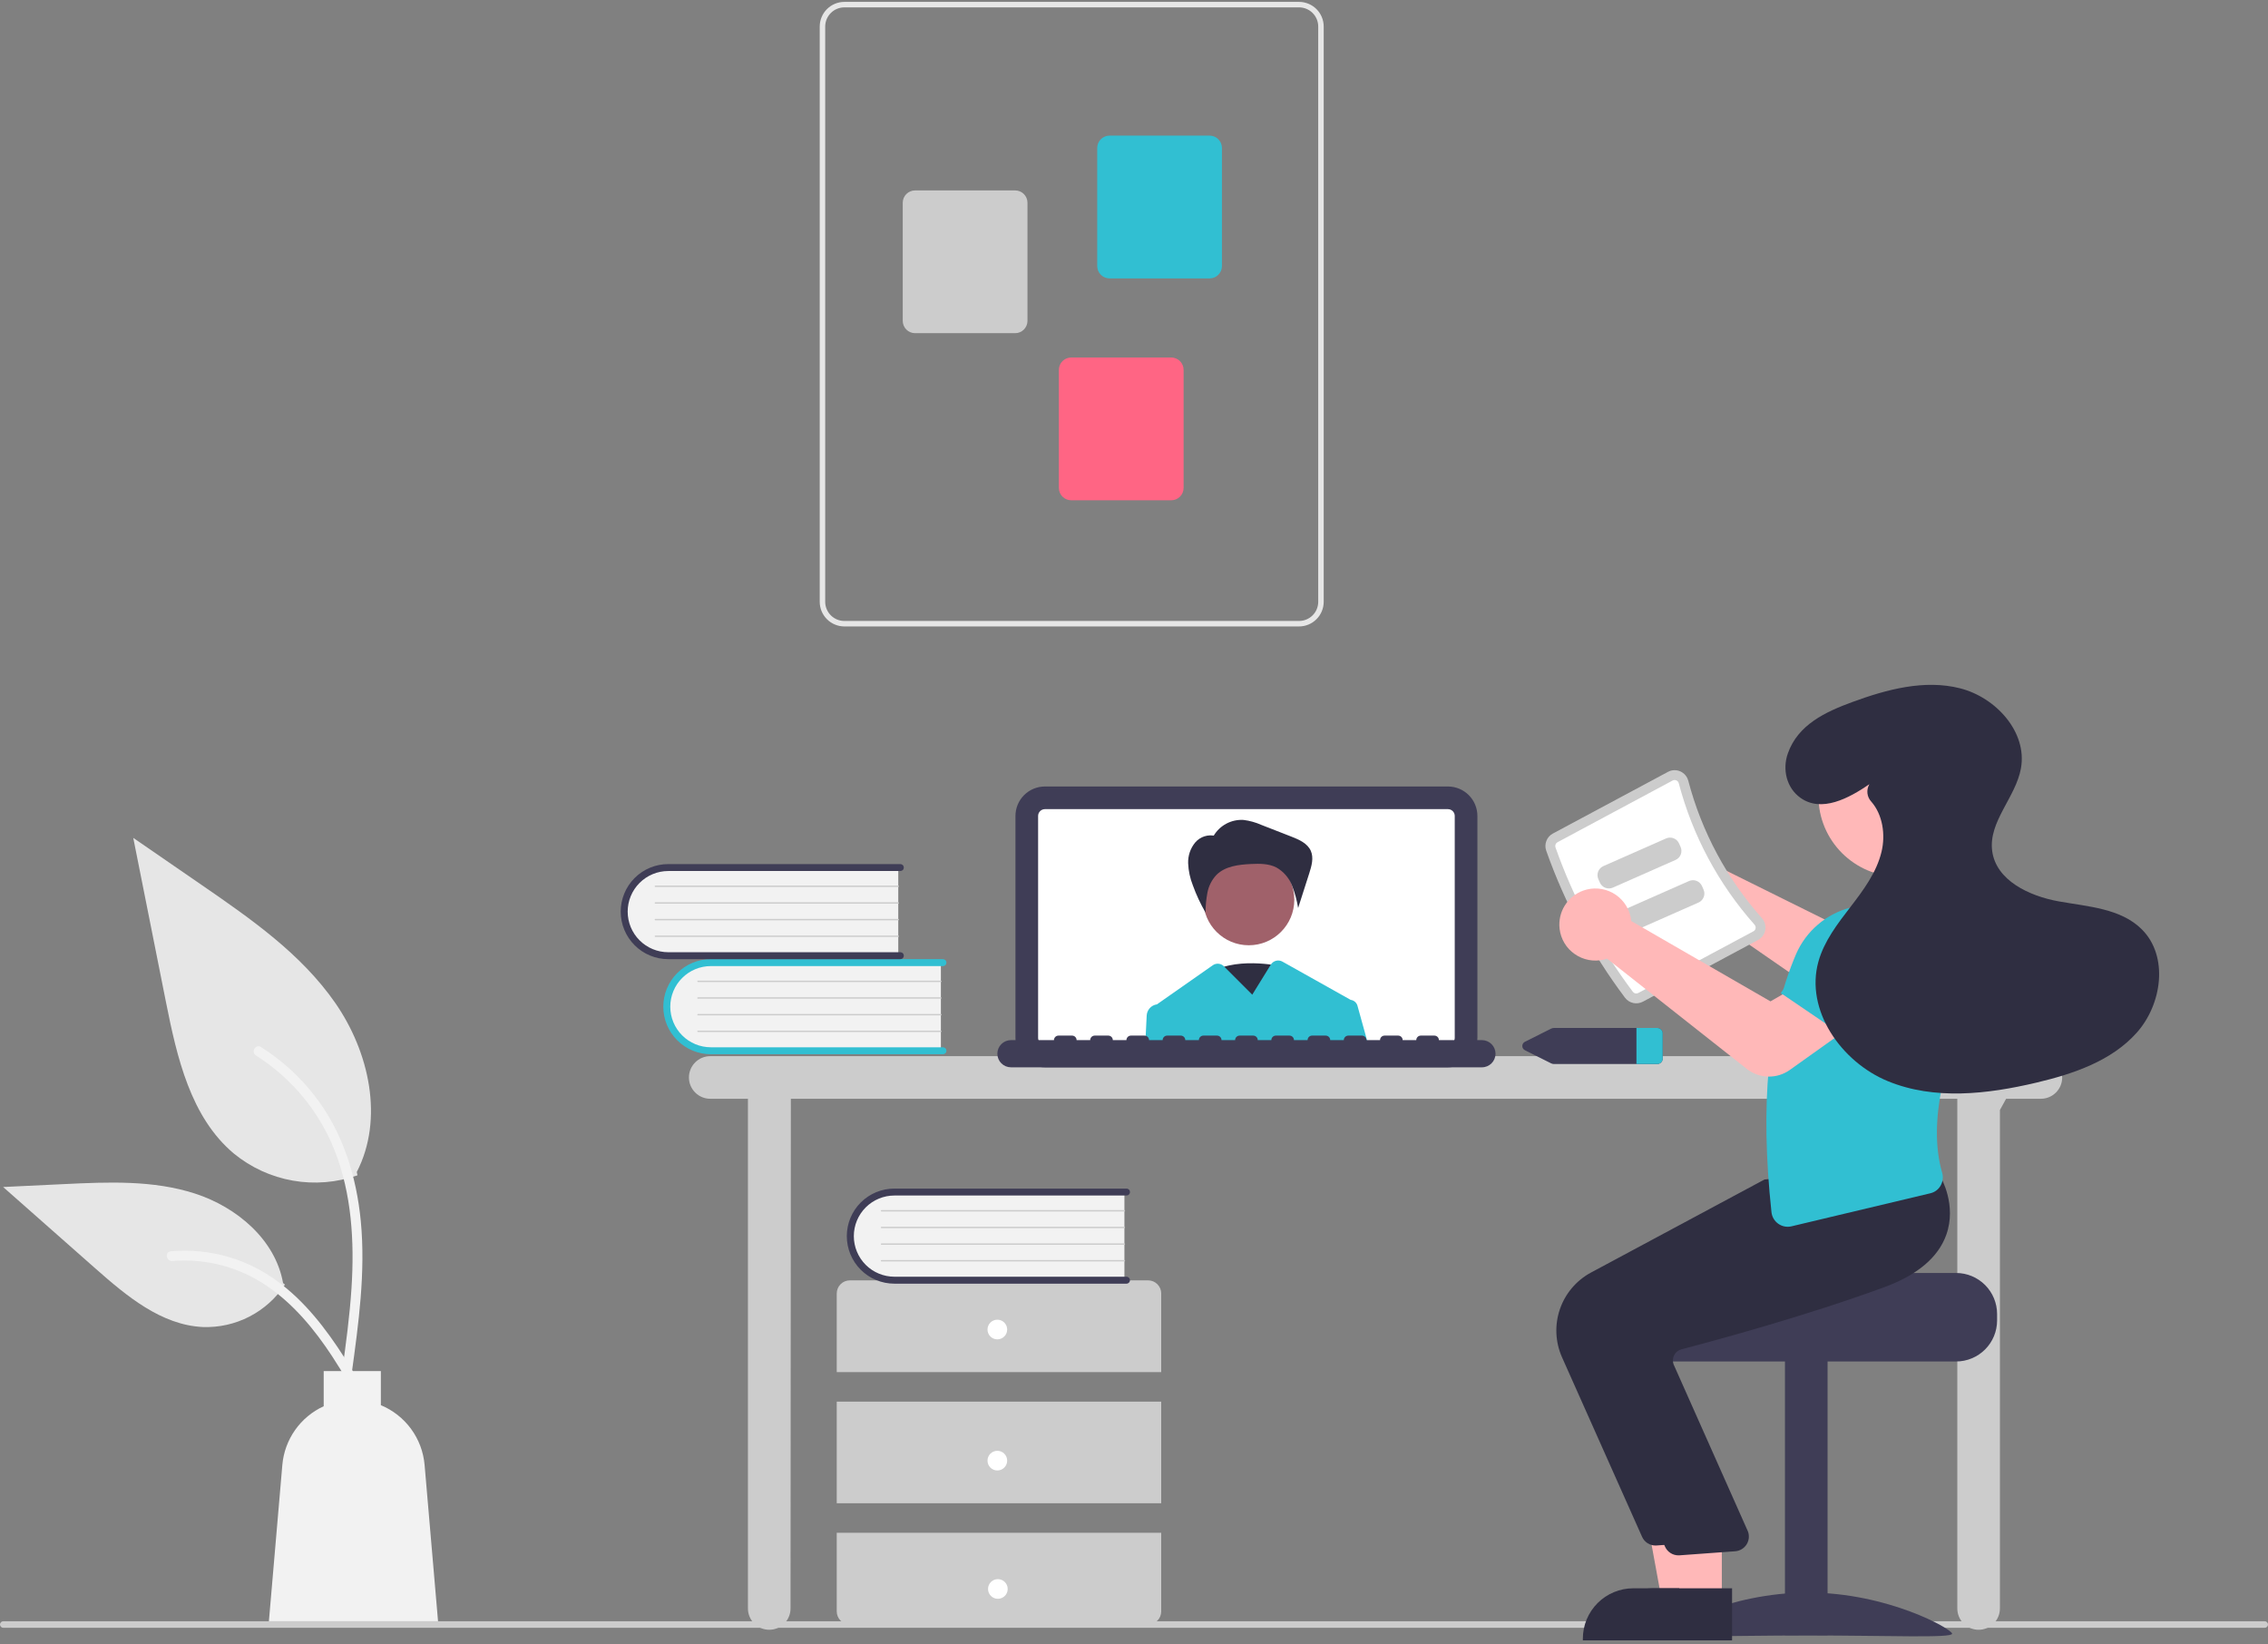 <svg width="240" height="174" viewBox="0 0 240 174" fill="none" xmlns="http://www.w3.org/2000/svg">
<rect x="0" y="0" width="240" height="174" fill="#808080" stroke="none"/>
<g clip-path="url(#clip0_7_84)">
<path d="M239.653 172.238H0.347C0.255 172.238 0.167 172.202 0.102 172.136C0.037 172.071 0 171.983 0 171.891C0 171.799 0.037 171.711 0.102 171.646C0.167 171.581 0.255 171.544 0.347 171.544H239.653C239.745 171.544 239.833 171.581 239.898 171.646C239.964 171.711 240 171.799 240 171.891C240 171.983 239.964 172.071 239.898 172.136C239.833 172.202 239.745 172.238 239.653 172.238Z" fill="#CCCCCC"/>
<path d="M215.967 111.752H75.158C74.56 111.752 73.986 111.989 73.564 112.412C73.141 112.835 72.903 113.408 72.903 114.006C72.903 114.604 73.141 115.177 73.564 115.6C73.986 116.023 74.56 116.261 75.158 116.261H79.146V170.191C79.146 170.789 79.384 171.362 79.806 171.785C80.229 172.208 80.802 172.446 81.4 172.446C81.998 172.446 82.572 172.208 82.995 171.785C83.417 171.362 83.655 170.789 83.655 170.191L83.689 116.261H207.123V170.191C207.123 170.789 207.36 171.362 207.783 171.785C208.206 172.208 208.779 172.446 209.377 172.446C209.975 172.446 210.549 172.208 210.971 171.785C211.394 171.362 211.632 170.789 211.632 170.191V117.449L212.288 116.261H215.967C216.565 116.261 217.138 116.023 217.561 115.6C217.984 115.177 218.221 114.604 218.221 114.006C218.221 113.408 217.984 112.835 217.561 112.412C217.138 111.989 216.565 111.752 215.967 111.752Z" fill="#CCCCCC"/>
<path d="M153.224 112.932H110.571C109.745 112.931 108.953 112.602 108.369 112.018C107.785 111.434 107.457 110.643 107.456 109.817V86.334C107.457 85.508 107.785 84.716 108.369 84.132C108.953 83.548 109.745 83.22 110.571 83.219H153.224C154.049 83.22 154.841 83.548 155.425 84.132C156.009 84.716 156.338 85.508 156.339 86.334V109.817C156.338 110.643 156.009 111.434 155.425 112.018C154.841 112.602 154.049 112.931 153.224 112.932Z" fill="#3F3D56"/>
<path d="M153.223 85.616H110.571C110.381 85.617 110.198 85.692 110.064 85.827C109.929 85.961 109.853 86.144 109.853 86.334V109.817C109.853 110.008 109.929 110.19 110.064 110.324C110.198 110.459 110.381 110.535 110.571 110.535H153.223C153.413 110.535 153.596 110.459 153.73 110.324C153.865 110.19 153.941 110.008 153.941 109.817V86.334C153.941 86.144 153.865 85.961 153.73 85.827C153.596 85.692 153.413 85.617 153.223 85.616Z" fill="white"/>
<path d="M135.535 102.242C135.535 102.242 130.429 101.065 127.62 103.222C124.812 105.379 131.195 110.282 131.195 110.282L135.535 102.242Z" fill="#2F2E41"/>
<path d="M132.147 100.019C134.807 100.019 136.963 97.862 136.963 95.203C136.963 92.543 134.807 90.386 132.147 90.386C129.487 90.386 127.331 92.543 127.331 95.203C127.331 97.862 129.487 100.019 132.147 100.019Z" fill="#A0616A"/>
<path d="M128.423 88.442C128.744 87.897 129.21 87.451 129.768 87.153C130.327 86.856 130.957 86.719 131.588 86.757C132.249 86.84 132.893 87.021 133.501 87.293L136.65 88.521C137.464 88.839 138.357 89.228 138.71 90.028C139.038 90.77 138.793 91.628 138.546 92.401L137.368 96.075C137.237 95.243 137.013 94.429 136.7 93.648C136.382 92.861 135.807 92.206 135.068 91.787C134.251 91.368 133.287 91.377 132.369 91.421C131.068 91.483 129.655 91.649 128.731 92.566C128.24 93.087 127.908 93.736 127.772 94.439C127.638 95.137 127.571 95.847 127.571 96.558C127.038 95.642 126.588 94.679 126.229 93.681C125.933 92.938 125.764 92.151 125.73 91.352C125.699 90.547 125.967 89.758 126.481 89.137C126.742 88.834 127.083 88.609 127.464 88.489C127.846 88.369 128.254 88.358 128.642 88.457L128.423 88.442Z" fill="#2F2E41"/>
<path d="M143.647 106.418C143.602 106.256 143.51 106.11 143.382 105.999C143.254 105.889 143.097 105.819 142.929 105.797C142.918 105.79 142.907 105.783 142.895 105.777L135.705 101.747C135.499 101.632 135.258 101.601 135.03 101.659C134.802 101.718 134.605 101.862 134.481 102.062L132.515 105.246L129.553 102.284L129.506 102.237C129.354 102.085 129.153 101.991 128.939 101.973C128.725 101.954 128.511 102.011 128.335 102.135L122.425 106.273C122.415 106.273 122.405 106.276 122.394 106.276C122.111 106.323 121.853 106.465 121.662 106.679C121.471 106.893 121.359 107.165 121.343 107.452L121.191 110.535H144.788L143.647 106.418Z" fill="#31BFD2"/>
<path d="M156.818 110.056H152.265C152.265 109.929 152.215 109.807 152.125 109.717C152.035 109.628 151.913 109.577 151.786 109.577H150.348C150.221 109.577 150.099 109.628 150.009 109.717C149.919 109.807 149.869 109.929 149.869 110.056H148.431C148.431 109.929 148.381 109.807 148.291 109.717C148.201 109.628 148.079 109.577 147.952 109.577H146.514C146.387 109.577 146.265 109.628 146.175 109.717C146.085 109.807 146.035 109.929 146.035 110.056H144.597C144.597 109.929 144.547 109.807 144.457 109.717C144.367 109.628 144.245 109.577 144.118 109.577H142.68C142.553 109.577 142.431 109.628 142.341 109.717C142.251 109.807 142.201 109.929 142.201 110.056H140.763C140.763 109.929 140.713 109.807 140.623 109.717C140.533 109.628 140.411 109.577 140.284 109.577H138.846C138.719 109.577 138.597 109.628 138.507 109.717C138.417 109.807 138.367 109.929 138.367 110.056H136.929C136.929 109.929 136.879 109.807 136.789 109.717C136.699 109.628 136.577 109.577 136.45 109.577H135.012C134.885 109.577 134.763 109.628 134.673 109.717C134.584 109.807 134.533 109.929 134.533 110.056H133.095C133.095 109.929 133.045 109.807 132.955 109.717C132.865 109.628 132.743 109.577 132.616 109.577H131.178C131.051 109.577 130.929 109.628 130.839 109.717C130.75 109.807 130.699 109.929 130.699 110.056H129.261C129.261 109.929 129.211 109.807 129.121 109.717C129.031 109.628 128.909 109.577 128.782 109.577H127.344C127.217 109.577 127.095 109.628 127.006 109.717C126.916 109.807 126.865 109.929 126.865 110.056H125.427C125.427 109.929 125.377 109.807 125.287 109.717C125.197 109.628 125.075 109.577 124.948 109.577H123.51C123.383 109.577 123.261 109.628 123.172 109.717C123.082 109.807 123.031 109.929 123.031 110.056H121.593C121.593 109.929 121.543 109.807 121.453 109.717C121.363 109.628 121.241 109.577 121.114 109.577H119.676C119.549 109.577 119.427 109.628 119.338 109.717C119.248 109.807 119.197 109.929 119.197 110.056H117.759C117.759 109.929 117.709 109.807 117.619 109.717C117.529 109.628 117.407 109.577 117.28 109.577H115.843C115.715 109.577 115.594 109.628 115.504 109.717C115.414 109.807 115.363 109.929 115.363 110.056H113.926C113.926 109.929 113.875 109.807 113.785 109.717C113.695 109.628 113.573 109.577 113.446 109.577H112.009C111.881 109.577 111.76 109.628 111.67 109.717C111.58 109.807 111.529 109.929 111.529 110.056H106.977C106.596 110.057 106.23 110.209 105.961 110.478C105.692 110.748 105.541 111.113 105.541 111.494C105.541 111.875 105.692 112.24 105.961 112.51C106.23 112.779 106.596 112.931 106.977 112.932H156.818C157.199 112.932 157.565 112.78 157.835 112.511C158.104 112.241 158.256 111.875 158.256 111.494C158.256 111.113 158.104 110.747 157.835 110.477C157.565 110.208 157.199 110.056 156.818 110.056Z" fill="#3F3D56"/>
<path d="M99.565 101.707V111.253H75.648C75.007 111.276 74.368 111.169 73.769 110.939C73.171 110.709 72.625 110.361 72.163 109.915C71.702 109.47 71.335 108.936 71.085 108.346C70.834 107.756 70.705 107.121 70.705 106.48C70.705 105.839 70.834 105.204 71.085 104.614C71.335 104.024 71.702 103.49 72.163 103.045C72.625 102.599 73.171 102.251 73.769 102.021C74.368 101.791 75.007 101.684 75.648 101.707H99.565Z" fill="#F2F2F2"/>
<path d="M100.152 111.18C100.152 111.277 100.114 111.371 100.045 111.44C99.976 111.508 99.883 111.547 99.785 111.547H75.221C73.887 111.547 72.608 111.017 71.665 110.074C70.721 109.13 70.191 107.851 70.191 106.517C70.191 105.183 70.721 103.903 71.665 102.96C72.608 102.017 73.887 101.487 75.221 101.487H99.785C99.883 101.487 99.976 101.525 100.045 101.594C100.114 101.663 100.152 101.756 100.152 101.854C100.152 101.951 100.114 102.045 100.045 102.113C99.976 102.182 99.883 102.221 99.785 102.221H75.221C74.083 102.222 72.991 102.675 72.186 103.481C71.381 104.286 70.929 105.378 70.929 106.517C70.929 107.656 71.381 108.748 72.186 109.553C72.991 110.359 74.083 110.812 75.221 110.813H99.785C99.883 110.813 99.976 110.851 100.045 110.92C100.114 110.989 100.152 111.083 100.152 111.18Z" fill="#31BFD2"/>
<path d="M99.565 103.91H73.863C73.853 103.91 73.844 103.908 73.835 103.904C73.826 103.901 73.817 103.895 73.811 103.889C73.804 103.882 73.798 103.874 73.794 103.865C73.791 103.856 73.789 103.846 73.789 103.837C73.789 103.827 73.791 103.817 73.794 103.808C73.798 103.799 73.804 103.791 73.811 103.784C73.817 103.778 73.826 103.772 73.835 103.769C73.844 103.765 73.853 103.763 73.863 103.763H99.565C99.584 103.763 99.603 103.771 99.617 103.785C99.63 103.799 99.638 103.817 99.638 103.837C99.638 103.856 99.63 103.874 99.617 103.888C99.603 103.902 99.584 103.91 99.565 103.91Z" fill="#CCCCCC"/>
<path d="M99.565 105.672H73.863C73.853 105.672 73.844 105.67 73.835 105.667C73.826 105.663 73.817 105.658 73.811 105.651C73.804 105.644 73.798 105.636 73.794 105.627C73.791 105.618 73.789 105.609 73.789 105.599C73.789 105.589 73.791 105.58 73.794 105.571C73.798 105.562 73.804 105.554 73.811 105.547C73.817 105.54 73.826 105.534 73.835 105.531C73.844 105.527 73.853 105.525 73.863 105.525H99.565C99.584 105.526 99.603 105.533 99.617 105.547C99.63 105.561 99.638 105.579 99.638 105.599C99.638 105.618 99.63 105.637 99.617 105.651C99.603 105.664 99.584 105.672 99.565 105.672Z" fill="#CCCCCC"/>
<path d="M99.565 107.435H73.863C73.853 107.435 73.844 107.433 73.835 107.429C73.826 107.426 73.817 107.42 73.811 107.413C73.804 107.407 73.798 107.398 73.794 107.389C73.791 107.381 73.789 107.371 73.789 107.361C73.789 107.352 73.791 107.342 73.794 107.333C73.798 107.324 73.804 107.316 73.811 107.309C73.817 107.302 73.826 107.297 73.835 107.293C73.844 107.29 73.853 107.288 73.863 107.288H99.565C99.584 107.288 99.603 107.296 99.617 107.31C99.63 107.323 99.638 107.342 99.638 107.361C99.638 107.381 99.63 107.399 99.617 107.413C99.603 107.427 99.584 107.435 99.565 107.435Z" fill="#CCCCCC"/>
<path d="M99.565 109.197H73.863C73.853 109.197 73.844 109.195 73.835 109.192C73.826 109.188 73.817 109.183 73.811 109.176C73.804 109.169 73.798 109.161 73.794 109.152C73.791 109.143 73.789 109.133 73.789 109.124C73.789 109.114 73.791 109.104 73.794 109.096C73.798 109.087 73.804 109.078 73.811 109.072C73.817 109.065 73.826 109.059 73.835 109.056C73.844 109.052 73.853 109.05 73.863 109.05H99.565C99.584 109.05 99.603 109.058 99.617 109.072C99.63 109.086 99.638 109.104 99.638 109.124C99.638 109.143 99.63 109.162 99.617 109.175C99.603 109.189 99.584 109.197 99.565 109.197Z" fill="#CCCCCC"/>
<path d="M95.056 91.649V101.196H71.139C70.498 101.218 69.859 101.111 69.261 100.881C68.662 100.651 68.116 100.303 67.655 99.858C67.194 99.412 66.827 98.879 66.576 98.288C66.326 97.698 66.197 97.064 66.197 96.422C66.197 95.781 66.326 95.146 66.576 94.556C66.827 93.966 67.194 93.432 67.655 92.987C68.116 92.541 68.662 92.193 69.261 91.963C69.859 91.734 70.498 91.627 71.139 91.649H95.056Z" fill="#F2F2F2"/>
<path d="M95.644 101.122C95.644 101.22 95.605 101.313 95.536 101.382C95.468 101.451 95.374 101.489 95.277 101.489H70.713C70.052 101.489 69.398 101.359 68.788 101.106C68.178 100.854 67.623 100.483 67.156 100.016C66.689 99.549 66.318 98.994 66.066 98.384C65.813 97.774 65.683 97.12 65.683 96.459C65.683 95.799 65.813 95.144 66.066 94.534C66.318 93.924 66.689 93.369 67.156 92.902C67.623 92.435 68.178 92.064 68.788 91.812C69.398 91.559 70.052 91.429 70.713 91.429H95.277C95.374 91.429 95.468 91.468 95.536 91.536C95.605 91.605 95.644 91.699 95.644 91.796C95.644 91.893 95.605 91.987 95.536 92.056C95.468 92.124 95.374 92.163 95.277 92.163H70.713C69.574 92.164 68.483 92.617 67.678 93.423C66.873 94.228 66.421 95.32 66.421 96.459C66.421 97.598 66.873 98.69 67.678 99.495C68.483 100.301 69.574 100.754 70.713 100.755H95.277C95.374 100.755 95.468 100.794 95.536 100.863C95.605 100.931 95.644 101.025 95.644 101.122Z" fill="#3F3D56"/>
<path d="M95.056 93.852H69.354C69.344 93.852 69.335 93.85 69.326 93.847C69.317 93.843 69.309 93.838 69.302 93.831C69.295 93.824 69.29 93.816 69.286 93.807C69.282 93.798 69.28 93.788 69.28 93.779C69.28 93.769 69.282 93.759 69.286 93.75C69.29 93.742 69.295 93.733 69.302 93.727C69.309 93.72 69.317 93.714 69.326 93.711C69.335 93.707 69.344 93.705 69.354 93.705H95.056C95.076 93.705 95.094 93.713 95.108 93.727C95.122 93.741 95.129 93.759 95.129 93.779C95.129 93.798 95.122 93.817 95.108 93.83C95.094 93.844 95.076 93.852 95.056 93.852Z" fill="#CCCCCC"/>
<path d="M95.056 95.615H69.354C69.344 95.615 69.335 95.613 69.326 95.609C69.317 95.605 69.309 95.6 69.302 95.593C69.295 95.586 69.29 95.578 69.286 95.569C69.282 95.56 69.28 95.551 69.28 95.541C69.28 95.531 69.282 95.522 69.286 95.513C69.29 95.504 69.295 95.496 69.302 95.489C69.309 95.482 69.317 95.477 69.326 95.473C69.335 95.469 69.344 95.468 69.354 95.468H95.056C95.076 95.468 95.094 95.476 95.108 95.489C95.122 95.503 95.129 95.522 95.129 95.541C95.129 95.561 95.122 95.579 95.108 95.593C95.094 95.607 95.076 95.614 95.056 95.615Z" fill="#CCCCCC"/>
<path d="M95.056 97.377H69.354C69.344 97.377 69.335 97.375 69.326 97.371C69.317 97.368 69.309 97.362 69.302 97.356C69.295 97.349 69.29 97.341 69.286 97.332C69.282 97.323 69.28 97.313 69.28 97.303C69.28 97.294 69.282 97.284 69.286 97.275C69.29 97.266 69.295 97.258 69.302 97.251C69.309 97.245 69.317 97.239 69.326 97.235C69.335 97.232 69.344 97.23 69.354 97.23H95.056C95.076 97.23 95.094 97.238 95.108 97.252C95.122 97.265 95.129 97.284 95.129 97.303C95.129 97.323 95.122 97.341 95.108 97.355C95.094 97.369 95.076 97.377 95.056 97.377Z" fill="#CCCCCC"/>
<path d="M95.056 99.139H69.354C69.344 99.139 69.335 99.138 69.326 99.134C69.317 99.13 69.309 99.125 69.302 99.118C69.295 99.111 69.29 99.103 69.286 99.094C69.282 99.085 69.28 99.076 69.28 99.066C69.28 99.056 69.282 99.047 69.286 99.038C69.29 99.029 69.295 99.021 69.302 99.014C69.309 99.007 69.317 99.001 69.326 98.998C69.335 98.994 69.344 98.992 69.354 98.992H95.056C95.076 98.993 95.094 99 95.108 99.014C95.122 99.028 95.129 99.046 95.129 99.066C95.129 99.085 95.122 99.104 95.108 99.118C95.094 99.131 95.076 99.139 95.056 99.139Z" fill="#CCCCCC"/>
<path d="M122.88 145.186V136.862C122.88 136.494 122.734 136.141 122.473 135.881C122.213 135.621 121.86 135.475 121.492 135.475H89.932C89.564 135.475 89.211 135.621 88.951 135.881C88.691 136.141 88.544 136.494 88.544 136.862V145.186H122.88Z" fill="#CCCCCC"/>
<path d="M122.88 148.307H88.544V159.059H122.88V148.307Z" fill="#CCCCCC"/>
<path d="M88.544 162.18V170.504C88.544 170.872 88.691 171.225 88.951 171.485C89.211 171.745 89.564 171.891 89.932 171.891H121.492C121.86 171.891 122.213 171.745 122.473 171.485C122.734 171.225 122.88 170.872 122.88 170.504V162.18H88.544Z" fill="#CCCCCC"/>
<path d="M105.539 141.718C106.113 141.718 106.579 141.252 106.579 140.677C106.579 140.103 106.113 139.637 105.539 139.637C104.964 139.637 104.498 140.103 104.498 140.677C104.498 141.252 104.964 141.718 105.539 141.718Z" fill="white"/>
<path d="M105.539 155.59C106.113 155.59 106.579 155.125 106.579 154.55C106.579 153.975 106.113 153.51 105.539 153.51C104.964 153.51 104.498 153.975 104.498 154.55C104.498 155.125 104.964 155.59 105.539 155.59Z" fill="white"/>
<path d="M105.594 169.17C106.169 169.17 106.635 168.704 106.635 168.129C106.635 167.555 106.169 167.089 105.594 167.089C105.02 167.089 104.554 167.555 104.554 168.129C104.554 168.704 105.02 169.17 105.594 169.17Z" fill="white"/>
<path d="M118.987 125.984V135.531H95.069C94.429 135.553 93.79 135.446 93.191 135.216C92.593 134.987 92.046 134.638 91.585 134.193C91.124 133.748 90.757 133.214 90.507 132.624C90.256 132.033 90.127 131.399 90.127 130.758C90.127 130.116 90.256 129.482 90.507 128.892C90.757 128.301 91.124 127.768 91.585 127.322C92.046 126.877 92.593 126.529 93.191 126.299C93.79 126.069 94.429 125.962 95.069 125.984H118.987Z" fill="#F2F2F2"/>
<path d="M119.575 135.457C119.575 135.555 119.536 135.648 119.467 135.717C119.398 135.786 119.305 135.825 119.207 135.825H94.644C93.983 135.825 93.328 135.695 92.717 135.443C92.106 135.19 91.552 134.82 91.084 134.353C90.616 133.886 90.246 133.331 89.992 132.72C89.739 132.11 89.609 131.455 89.609 130.794C89.609 130.133 89.739 129.479 89.992 128.868C90.246 128.258 90.616 127.703 91.084 127.236C91.552 126.769 92.106 126.398 92.717 126.146C93.328 125.893 93.983 125.763 94.644 125.764H119.207C119.305 125.764 119.398 125.803 119.467 125.872C119.536 125.94 119.575 126.034 119.575 126.131C119.575 126.229 119.536 126.322 119.467 126.391C119.398 126.46 119.305 126.498 119.207 126.498H94.644C93.505 126.499 92.413 126.952 91.608 127.758C90.804 128.564 90.352 129.656 90.352 130.794C90.352 131.933 90.804 133.025 91.608 133.831C92.413 134.636 93.505 135.089 94.644 135.09H119.207C119.305 135.09 119.398 135.129 119.467 135.198C119.536 135.267 119.575 135.36 119.575 135.457Z" fill="#3F3D56"/>
<path d="M118.987 128.187H93.285C93.275 128.187 93.266 128.185 93.257 128.182C93.248 128.178 93.24 128.173 93.233 128.166C93.226 128.159 93.22 128.151 93.217 128.142C93.213 128.133 93.211 128.124 93.211 128.114C93.211 128.104 93.213 128.095 93.217 128.086C93.22 128.077 93.226 128.069 93.233 128.062C93.24 128.055 93.248 128.05 93.257 128.046C93.266 128.042 93.275 128.04 93.285 128.04H118.987C119.006 128.041 119.025 128.048 119.039 128.062C119.052 128.076 119.06 128.094 119.06 128.114C119.06 128.133 119.052 128.152 119.039 128.166C119.025 128.179 119.006 128.187 118.987 128.187Z" fill="#CCCCCC"/>
<path d="M118.987 129.95H93.285C93.275 129.95 93.266 129.948 93.257 129.944C93.248 129.941 93.24 129.935 93.233 129.929C93.226 129.922 93.22 129.914 93.217 129.905C93.213 129.896 93.211 129.886 93.211 129.876C93.211 129.867 93.213 129.857 93.217 129.848C93.22 129.839 93.226 129.831 93.233 129.824C93.24 129.817 93.248 129.812 93.257 129.808C93.266 129.805 93.275 129.803 93.285 129.803H118.987C119.006 129.803 119.025 129.811 119.039 129.825C119.052 129.838 119.06 129.857 119.06 129.876C119.06 129.896 119.052 129.914 119.039 129.928C119.025 129.942 119.006 129.95 118.987 129.95Z" fill="#CCCCCC"/>
<path d="M118.987 131.712H93.285C93.275 131.712 93.266 131.71 93.257 131.707C93.248 131.703 93.24 131.698 93.233 131.691C93.226 131.684 93.22 131.676 93.217 131.667C93.213 131.658 93.211 131.648 93.211 131.639C93.211 131.629 93.213 131.619 93.217 131.611C93.22 131.602 93.226 131.593 93.233 131.587C93.24 131.58 93.248 131.574 93.257 131.571C93.266 131.567 93.275 131.565 93.285 131.565H118.987C119.006 131.565 119.025 131.573 119.039 131.587C119.052 131.601 119.06 131.619 119.06 131.639C119.06 131.658 119.052 131.677 119.039 131.69C119.025 131.704 119.006 131.712 118.987 131.712Z" fill="#CCCCCC"/>
<path d="M118.987 133.475H93.285C93.275 133.475 93.266 133.473 93.257 133.469C93.248 133.466 93.24 133.46 93.233 133.453C93.226 133.446 93.22 133.438 93.217 133.429C93.213 133.42 93.211 133.411 93.211 133.401C93.211 133.392 93.213 133.382 93.217 133.373C93.22 133.364 93.226 133.356 93.233 133.349C93.24 133.342 93.248 133.337 93.257 133.333C93.266 133.33 93.275 133.328 93.285 133.328H118.987C119.006 133.328 119.025 133.336 119.039 133.349C119.052 133.363 119.06 133.382 119.06 133.401C119.06 133.421 119.052 133.439 119.039 133.453C119.025 133.467 119.006 133.474 118.987 133.475Z" fill="#CCCCCC"/>
<path d="M86.744 63.676V2.809C86.744 2.117 87.019 1.454 87.509 0.965C87.998 0.476 88.661 0.201 89.352 0.2H137.466C138.158 0.201 138.821 0.476 139.31 0.965C139.799 1.454 140.074 2.117 140.075 2.809V63.676C140.074 64.367 139.799 65.03 139.31 65.519C138.821 66.008 138.158 66.283 137.466 66.284H89.352C88.661 66.283 87.998 66.008 87.509 65.519C87.019 65.03 86.744 64.367 86.744 63.676ZM89.352 0.78C88.814 0.78 88.299 0.994 87.918 1.375C87.538 1.755 87.324 2.271 87.323 2.809V63.676C87.324 64.213 87.538 64.729 87.918 65.11C88.299 65.49 88.814 65.704 89.352 65.704H137.466C138.004 65.704 138.52 65.49 138.9 65.11C139.281 64.729 139.494 64.213 139.495 63.676V2.809C139.494 2.271 139.281 1.755 138.9 1.375C138.52 0.994 138.004 0.78 137.466 0.78H89.352Z" fill="#E6E6E6"/>
<path d="M116.107 28.153V15.655C116.108 15.309 116.245 14.978 116.49 14.733C116.734 14.489 117.066 14.351 117.411 14.351H128.002C128.348 14.351 128.68 14.489 128.924 14.733C129.169 14.978 129.306 15.309 129.307 15.655V28.153C129.306 28.499 129.169 28.83 128.924 29.075C128.68 29.319 128.348 29.457 128.002 29.457H117.411C117.066 29.457 116.734 29.319 116.49 29.075C116.245 28.83 116.108 28.499 116.107 28.153Z" fill="#31BFD2"/>
<path d="M95.528 33.95V21.452C95.529 21.106 95.666 20.774 95.911 20.53C96.155 20.285 96.487 20.148 96.833 20.148H107.423C107.769 20.148 108.101 20.285 108.345 20.53C108.59 20.774 108.727 21.106 108.728 21.452V33.95C108.727 34.296 108.59 34.627 108.345 34.872C108.101 35.116 107.769 35.254 107.423 35.254H96.833C96.487 35.254 96.155 35.116 95.911 34.872C95.666 34.627 95.529 34.296 95.528 33.95Z" fill="#CCCCCC"/>
<path d="M112.049 51.63V39.132C112.05 38.786 112.187 38.455 112.432 38.21C112.676 37.966 113.008 37.828 113.354 37.828H123.944C124.29 37.828 124.622 37.966 124.866 38.21C125.111 38.455 125.248 38.786 125.249 39.132V51.63C125.248 51.976 125.111 52.307 124.866 52.552C124.622 52.797 124.29 52.934 123.944 52.934H113.354C113.008 52.934 112.676 52.797 112.432 52.552C112.187 52.307 112.05 51.976 112.049 51.63Z" fill="#FF6584"/>
<path d="M175.34 108.77H164.443C164.339 108.77 164.237 108.793 164.145 108.839L161.394 110.216C161.304 110.254 161.227 110.319 161.172 110.401C161.118 110.483 161.089 110.579 161.089 110.677C161.089 110.776 161.118 110.872 161.172 110.954C161.227 111.036 161.304 111.1 161.394 111.139L164.145 112.515C164.237 112.561 164.339 112.585 164.443 112.585H175.34C175.49 112.593 175.638 112.543 175.751 112.443C175.864 112.344 175.933 112.204 175.943 112.054V109.3C175.933 109.15 175.864 109.011 175.751 108.911C175.638 108.812 175.49 108.761 175.34 108.77Z" fill="#3F3D56"/>
<path d="M175.944 109.3V112.054C175.933 112.204 175.864 112.344 175.751 112.443C175.638 112.543 175.49 112.593 175.34 112.585H173.169V108.77H175.34C175.49 108.761 175.638 108.812 175.751 108.911C175.864 109.01 175.933 109.15 175.944 109.3Z" fill="#31BFD2"/>
<path d="M175.258 88.168C175.751 87.956 176.284 87.849 176.822 87.857C177.359 87.864 177.889 87.985 178.377 88.211C178.864 88.438 179.299 88.764 179.651 89.17C180.004 89.576 180.266 90.052 180.422 90.567C180.471 90.73 180.508 90.896 180.533 91.064L195.772 98.621L199.298 96.284L203.686 101.335L198.302 105.709C197.654 106.231 196.855 106.53 196.024 106.562C195.193 106.594 194.374 106.357 193.688 105.887L178.227 95.195C178.112 95.244 177.995 95.287 177.875 95.323C177.361 95.479 176.819 95.524 176.286 95.456C175.753 95.387 175.24 95.207 174.781 94.927C174.322 94.647 173.928 94.272 173.624 93.829C173.32 93.386 173.113 92.883 173.016 92.354C172.988 92.201 172.969 92.046 172.96 91.89C172.917 91.109 173.114 90.334 173.525 89.668C173.936 89.003 174.541 88.48 175.258 88.168Z" fill="#FFB8B8"/>
<path d="M206.997 134.694H190.346C190.346 135.173 173.185 135.561 173.185 135.561C172.916 135.764 172.671 135.997 172.454 136.255C171.802 137.032 171.446 138.015 171.448 139.029V139.723C171.448 140.873 171.905 141.975 172.718 142.788C173.531 143.601 174.633 144.058 175.783 144.058H206.997C208.146 144.057 209.248 143.6 210.061 142.787C210.874 141.975 211.331 140.872 211.332 139.723V139.029C211.331 137.88 210.873 136.778 210.061 135.966C209.248 135.153 208.146 134.696 206.997 134.694Z" fill="#3F3D56"/>
<path d="M188.885 173.019H193.393V143.886H188.885V173.019Z" fill="#3F3D56"/>
<path d="M176.052 172.861C176.052 173.348 182.885 173.049 191.313 173.049C199.741 173.049 206.573 173.348 206.573 172.861C206.573 172.374 199.741 168.51 191.313 168.51C182.885 168.51 176.052 172.374 176.052 172.861Z" fill="#3F3D56"/>
<path d="M180.122 169.446L175.871 169.446L173.848 158.418L180.123 158.418L180.122 169.446Z" fill="#FFB8B8"/>
<path d="M181.207 173.568L167.497 173.567V173.394C167.497 172.693 167.635 171.999 167.903 171.352C168.171 170.704 168.564 170.116 169.06 169.62C169.555 169.125 170.144 168.732 170.791 168.464C171.438 168.195 172.132 168.057 172.833 168.057H172.834L181.207 168.058L181.207 173.568Z" fill="#2F2E41"/>
<path d="M173.763 162.607L165.286 143.599C164.579 141.997 164.5 140.187 165.067 138.53C165.634 136.873 166.804 135.49 168.345 134.657L186.731 124.797L195.121 124.084L202.86 123.38L202.916 123.475C202.987 123.595 204.651 126.469 203.527 129.621C202.673 132.011 200.454 133.879 196.931 135.171C188.706 138.186 179.205 140.764 175.502 141.732C175.338 141.774 175.185 141.85 175.053 141.955C174.921 142.06 174.812 142.192 174.735 142.342C174.657 142.491 174.611 142.653 174.599 142.82C174.588 142.987 174.61 143.155 174.667 143.313L182.542 161.006C182.624 161.23 182.654 161.47 182.628 161.708C182.603 161.946 182.524 162.174 182.396 162.376C182.268 162.579 182.096 162.749 181.892 162.873C181.688 162.998 181.459 163.075 181.221 163.097L175.336 163.525C175.286 163.53 175.237 163.532 175.187 163.532C174.886 163.532 174.591 163.445 174.338 163.281C174.085 163.117 173.886 162.883 173.763 162.607Z" fill="#2F2E41"/>
<path d="M182.203 169.446L177.952 169.446L175.929 158.418L182.204 158.418L182.203 169.446Z" fill="#FFB8B8"/>
<path d="M183.288 173.568L169.578 173.567V173.394C169.578 172.693 169.716 171.999 169.984 171.352C170.252 170.704 170.645 170.116 171.141 169.62C171.636 169.125 172.224 168.732 172.872 168.464C173.519 168.195 174.213 168.057 174.914 168.057H174.914L183.288 168.058L183.288 173.568Z" fill="#2F2E41"/>
<path d="M176.191 163.648L167.714 144.64C167.006 143.037 166.928 141.228 167.495 139.57C168.062 137.913 169.232 136.53 170.773 135.697L189.159 125.838L197.549 125.124L205.288 124.421L205.344 124.515C205.415 124.636 207.079 127.51 205.954 130.661C205.101 133.052 202.882 134.919 199.358 136.211C191.134 139.227 181.633 141.804 177.929 142.772C177.766 142.814 177.613 142.89 177.481 142.995C177.349 143.101 177.24 143.233 177.163 143.383C177.085 143.531 177.039 143.694 177.027 143.861C177.015 144.028 177.038 144.196 177.094 144.353L184.97 162.046C185.052 162.271 185.081 162.511 185.056 162.749C185.031 162.986 184.951 163.215 184.824 163.417C184.696 163.619 184.524 163.789 184.32 163.914C184.116 164.039 183.886 164.115 183.648 164.137L177.764 164.566C177.714 164.571 177.664 164.573 177.615 164.573C177.314 164.573 177.019 164.485 176.766 164.321C176.513 164.157 176.313 163.923 176.191 163.648Z" fill="#2F2E41"/>
<path d="M171.966 105.579C168.404 100.841 165.588 95.586 163.616 89.996C163.502 89.662 163.51 89.298 163.639 88.969C163.768 88.64 164.009 88.367 164.32 88.2L176.51 81.669C176.707 81.562 176.926 81.502 177.15 81.493C177.373 81.484 177.596 81.526 177.802 81.616C178.011 81.707 178.196 81.844 178.344 82.018C178.492 82.191 178.598 82.396 178.655 82.616C180.074 88.003 182.741 92.98 186.44 97.145C186.592 97.314 186.704 97.517 186.766 97.736C186.829 97.955 186.84 98.185 186.8 98.41C186.761 98.63 186.673 98.84 186.541 99.021C186.41 99.202 186.239 99.351 186.041 99.457L173.852 105.988C173.54 106.154 173.179 106.204 172.834 106.129C172.488 106.055 172.181 105.86 171.966 105.579Z" fill="#CCCCCC"/>
<path d="M172.798 104.954C172.863 105.036 172.955 105.093 173.058 105.114C173.161 105.135 173.268 105.12 173.36 105.071L185.549 98.539C185.609 98.508 185.66 98.464 185.699 98.41C185.738 98.356 185.765 98.294 185.776 98.228C185.788 98.159 185.785 98.087 185.765 98.019C185.746 97.951 185.711 97.889 185.663 97.837C181.855 93.549 179.11 88.426 177.649 82.88C177.632 82.812 177.6 82.748 177.554 82.694C177.508 82.64 177.451 82.598 177.386 82.57C177.325 82.543 177.259 82.53 177.192 82.533C177.125 82.535 177.06 82.554 177.001 82.586L164.812 89.117C164.72 89.167 164.648 89.247 164.609 89.345C164.569 89.442 164.565 89.55 164.597 89.65C166.534 95.14 169.299 100.301 172.798 104.954Z" fill="white"/>
<path d="M212.46 103.837L202.914 107.465L200.583 100.991C200.273 100.131 200.278 99.19 200.595 98.333C200.913 97.476 201.523 96.759 202.318 96.309C203.122 95.853 204.062 95.7 204.97 95.877C205.877 96.054 206.691 96.55 207.264 97.275L212.46 103.837Z" fill="#31BFD2"/>
<path d="M188.179 129.488C187.978 129.346 187.81 129.163 187.685 128.95C187.561 128.738 187.483 128.502 187.457 128.257C186.234 116.843 187.085 107.911 190.06 100.95C190.584 99.75 191.373 98.683 192.368 97.832C193.363 96.98 194.538 96.365 195.805 96.033L203.522 95.643L203.562 95.662C205.303 96.515 206.723 97.907 207.612 99.63C208.5 101.354 208.809 103.318 208.494 105.231C206.012 111.773 203.933 118.584 205.518 124.079C205.585 124.309 205.604 124.549 205.575 124.787C205.547 125.024 205.47 125.253 205.351 125.461C205.235 125.661 205.079 125.835 204.893 125.973C204.707 126.11 204.495 126.209 204.27 126.261L189.572 129.758C189.334 129.814 189.087 129.82 188.847 129.773C188.606 129.727 188.379 129.629 188.179 129.488Z" fill="#31BFD2"/>
<path d="M200.947 92.761C205.651 92.761 209.465 88.947 209.465 84.243C209.465 79.538 205.651 75.724 200.947 75.724C196.242 75.724 192.428 79.538 192.428 84.243C192.428 88.947 196.242 92.761 200.947 92.761Z" fill="#FFB8B8"/>
<path d="M177.31 90.989L170.671 93.92C170.419 94.031 170.132 94.037 169.875 93.938C169.618 93.838 169.411 93.64 169.299 93.388L169.135 93.016C169.024 92.764 169.017 92.478 169.117 92.22C169.217 91.963 169.414 91.756 169.667 91.644L176.305 88.714C176.558 88.603 176.844 88.596 177.101 88.696C177.358 88.796 177.566 88.993 177.677 89.245L177.841 89.617C177.953 89.87 177.959 90.156 177.859 90.413C177.76 90.671 177.562 90.878 177.31 90.989Z" fill="#CCCCCC"/>
<path d="M179.738 95.498L173.099 98.429C172.846 98.54 172.56 98.546 172.303 98.446C172.046 98.347 171.838 98.149 171.727 97.897L171.563 97.525C171.451 97.272 171.445 96.986 171.545 96.729C171.644 96.472 171.842 96.265 172.094 96.153L178.733 93.222C178.985 93.111 179.272 93.105 179.529 93.204C179.786 93.304 179.993 93.502 180.105 93.754L180.269 94.126C180.38 94.379 180.387 94.665 180.287 94.922C180.187 95.179 179.99 95.386 179.738 95.498Z" fill="#CCCCCC"/>
<path d="M184.857 113.109L170.057 101.433C169.939 101.474 169.819 101.509 169.698 101.539C169.175 101.661 168.633 101.672 168.106 101.571C167.579 101.47 167.08 101.259 166.64 100.952C166.196 100.645 165.824 100.247 165.547 99.784C165.271 99.322 165.096 98.805 165.035 98.27C164.936 97.414 165.129 96.549 165.583 95.817C166.036 95.084 166.724 94.526 167.535 94.234C168.041 94.052 168.58 93.979 169.116 94.021C169.652 94.062 170.173 94.216 170.645 94.472C171.118 94.729 171.531 95.082 171.857 95.51C172.183 95.937 172.415 96.428 172.539 96.952C172.577 97.118 172.603 97.286 172.618 97.455L187.351 105.955L191.018 103.844L195.08 109.162L189.387 113.219C188.72 113.69 187.92 113.934 187.104 113.914C186.288 113.894 185.5 113.612 184.857 113.109Z" fill="#FFB8B8"/>
<path d="M196.885 110.817L188.441 105.075L192.409 99.454C192.936 98.708 193.71 98.172 194.594 97.941C195.478 97.71 196.415 97.799 197.24 98.192C198.074 98.589 198.739 99.272 199.114 100.117C199.489 100.962 199.549 101.913 199.284 102.798L196.885 110.817Z" fill="#31BFD2"/>
<path d="M197.823 82.974C195.634 84.472 192.759 86.013 190.523 84.417C189.055 83.369 188.592 81.429 189.188 79.726C190.259 76.664 193.2 75.316 196.013 74.283C199.67 72.94 203.652 71.871 207.428 72.833C211.203 73.795 214.539 77.45 213.858 81.286C213.31 84.371 210.4 86.938 210.813 90.043C211.229 93.169 214.744 94.814 217.847 95.373C220.95 95.931 224.423 96.111 226.653 98.34C229.498 101.183 228.788 106.266 226.111 109.268C223.434 112.27 219.394 113.631 215.479 114.556C210.293 115.782 204.683 116.426 199.757 114.392C194.831 112.358 190.998 106.882 192.425 101.747C193.028 99.578 194.448 97.745 195.82 95.96C197.192 94.176 198.582 92.31 199.105 90.12C199.541 88.296 199.219 86.177 198.009 84.809C197.789 84.569 197.65 84.266 197.613 83.943C197.576 83.62 197.642 83.293 197.802 83.01L197.823 82.974Z" fill="#2F2E41"/>
<path d="M37.828 124.361C35.633 125.133 33.277 125.326 30.985 124.922C28.694 124.519 26.545 123.532 24.746 122.057C20.164 118.211 18.727 111.875 17.558 106.008C16.406 100.223 15.253 94.439 14.101 88.654L21.339 93.638C26.545 97.223 31.868 100.922 35.472 106.114C39.077 111.306 40.65 118.393 37.754 124.011" fill="#E6E6E6"/>
<path d="M37.21 145.371C37.942 140.035 38.696 134.629 38.182 129.235C37.725 124.445 36.264 119.766 33.288 115.93C31.709 113.897 29.788 112.156 27.61 110.784C27.042 110.426 26.519 111.325 27.085 111.682C30.853 114.064 33.767 117.58 35.408 121.725C37.22 126.334 37.511 131.358 37.199 136.255C37.01 139.215 36.61 142.157 36.206 145.095C36.175 145.227 36.194 145.367 36.262 145.486C36.329 145.605 36.439 145.694 36.57 145.735C36.703 145.77 36.844 145.752 36.964 145.684C37.084 145.616 37.172 145.504 37.21 145.371Z" fill="#F2F2F2"/>
<path d="M30.153 135.928C29.212 137.359 27.918 138.523 26.396 139.308C24.874 140.094 23.175 140.474 21.463 140.413C17.065 140.204 13.398 137.134 10.096 134.219L0.332 125.598L6.795 125.289C11.442 125.066 16.209 124.859 20.635 126.292C25.062 127.725 29.144 131.174 29.953 135.756" fill="#E6E6E6"/>
<path d="M39.28 148.439C35.754 142.199 31.664 135.265 24.355 133.048C22.323 132.434 20.192 132.214 18.077 132.4C17.411 132.457 17.577 133.485 18.242 133.428C21.787 133.133 25.325 134.069 28.261 136.078C31.086 138.001 33.285 140.674 35.147 143.509C36.287 145.245 37.308 147.055 38.33 148.863C38.656 149.441 39.611 149.024 39.28 148.439Z" fill="#F2F2F2"/>
<path d="M44.931 155.007C44.812 153.63 44.318 152.312 43.502 151.197C42.686 150.082 41.579 149.212 40.303 148.682V145.075H34.253V148.796C33.039 149.352 31.995 150.219 31.227 151.31C30.458 152.402 29.992 153.677 29.877 155.007L28.455 171.544H46.353L44.931 155.007Z" fill="#F2F2F2"/>
</g>
<defs>
<clipPath id="clip0_7_84">
<rect width="240" height="173.368" fill="white" transform="translate(0 0.2)"/>
</clipPath>
</defs>
</svg>
